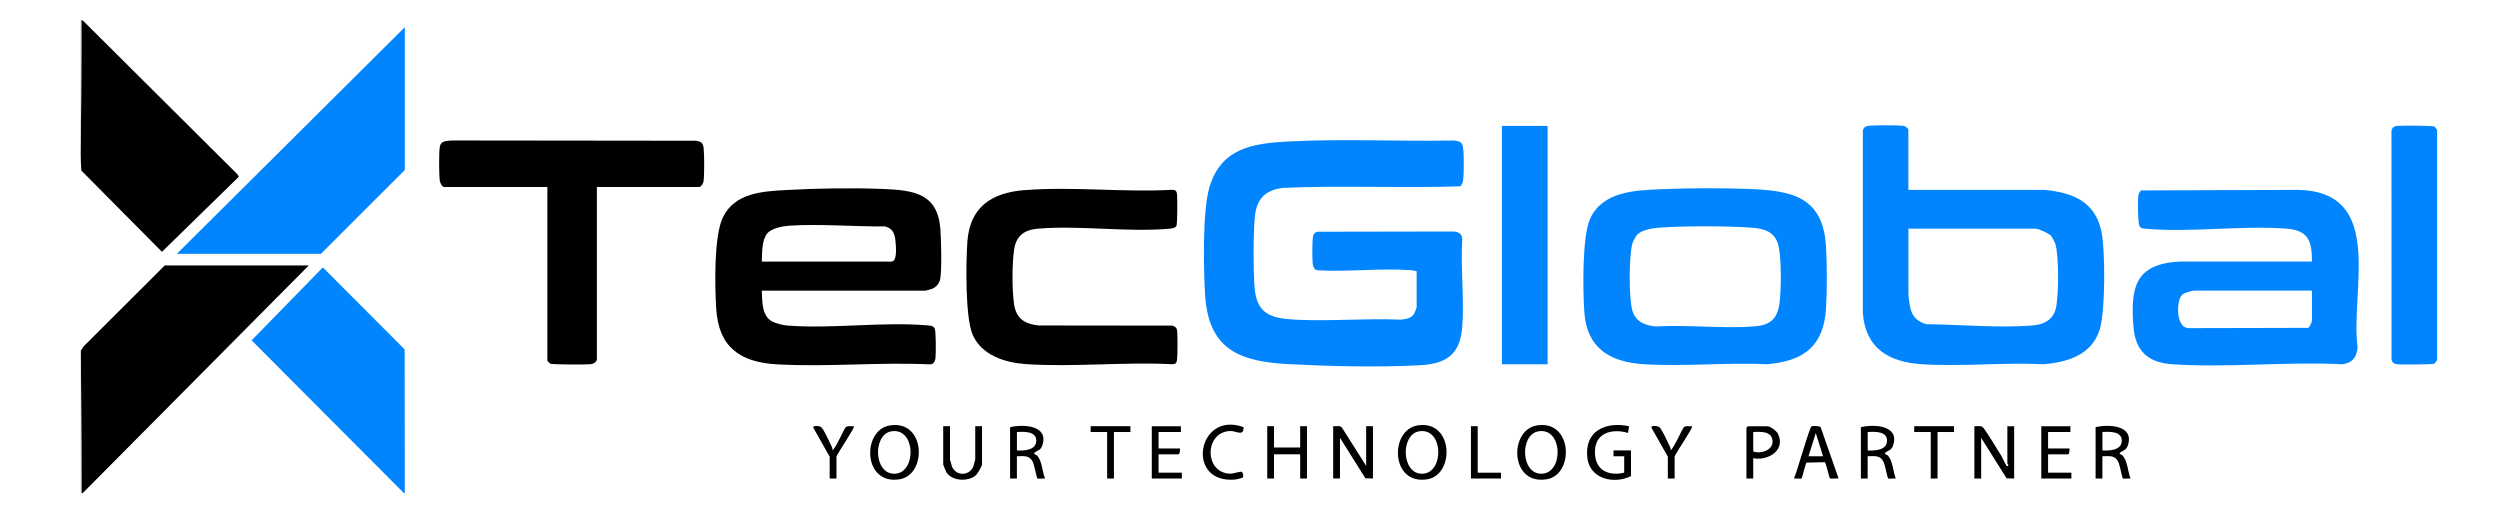 <?xml version="1.0" encoding="UTF-8"?>
<svg id="Layer_1" data-name="Layer 1" xmlns="http://www.w3.org/2000/svg" viewBox="0 0 618.26 128.87">
  <defs>
    <style>
      .cls-1 {
        fill: #8b8b8b;
      }

      .cls-2 {
        fill: #0085fe;
      }

      .cls-3 {
        fill: #6b6b6b;
      }
    </style>
  </defs>
  <polygon points="19.99 86.72 20.7 85.64 40.74 65.65 76.36 65.65 20.47 121.93 20.23 121.93 19.99 86.72"/>
  <polygon class="cls-2" points="100.11 121.93 99.87 121.93 62.23 84.17 79.84 66.13 100.07 86.41 100.11 121.93"/>
  <path class="cls-2" d="M602.71,32.11v57c-.28.19-.44.71-.72.84-.42.2-8.32.25-9.25.13-.67-.09-1.13-.41-1.3-1.1l-.02-56.29c-.05-.9.47-1.44,1.32-1.55.93-.12,8.83-.07,9.25.13.27.13.44.65.72.84Z"/>
  <polygon class="cls-1" points="20.23 121.93 19.99 121.93 19.99 86.72 20.23 121.93"/>
  <path class="cls-2" d="M350.33,67.08c-.44-.11-.85-.22-1.31-.25-7.4-.58-15.57.45-23.05.02-.76.02-1.18-.66-1.29-1.34-.19-1.14-.18-5.76,0-6.92.11-.67.44-1.13,1.12-1.28l33.54-.06c1.32,0,2.34.63,2.28,2.03-.44,7.01.54,14.64,0,21.58s-4.06,9.11-10.43,9.46c-10.04.56-22.33.26-32.39-.26-12.08-.62-19.93-3.48-20.77-17.1-.4-6.55-.68-20.78,1.09-26.72,2.86-9.6,10.67-10.78,19.44-11.25,13.6-.72,27.37.02,41.01-.25,1.38.16,2.05.33,2.26,1.81.23,1.65.22,6.21.03,7.89-.05.48-.34,1.45-.78,1.63-14.62.51-29.34-.25-43.96.4-4.71.68-6.51,3.12-6.85,7.77s-.36,12.41.01,17.01c.53,6.45,4.17,7.49,9.94,7.8,8.58.45,17.55-.37,26.17,0,1.27-.15,2.61-.27,3.33-1.46.09-.16.62-1.46.62-1.54v-8.98Z"/>
  <path class="cls-2" d="M471.96,46.96h33.7c6.78.65,12.35,2.83,13.97,10.01,1.06,4.71,1.05,19.87-.34,24.43-1.94,6.34-7.81,8.14-13.85,8.68-9.9-.5-20.41.64-30.24-.01-8.12-.54-13.83-3.95-14.51-12.58v-45.26c.18-.68.63-1.01,1.3-1.1,1.35-.18,7.66-.22,8.88.02.31.06,1.08.68,1.08.83v14.97ZM471.96,56.54v16.17c0,.75.33,3,.55,3.76.59,2.07,1.9,3.18,3.96,3.71,8.31.07,17.83.97,26.09.32,2.64-.21,4.9-1.17,5.75-3.84.89-2.83.89-13.46,0-16.28-.14-.44-.78-1.71-1.07-2.04-.61-.68-3.1-1.79-3.96-1.79h-31.31Z"/>
  <path class="cls-2" d="M571.76,64.69c-.02-5.09-.84-7.74-6.35-8.15-11.16-.83-23.76,1.03-34.81.02-.63-.06-1.15-.04-1.5-.66-.4-.68-.44-6.59-.27-7.6.08-.49.31-.91.71-1.21l38.75-.13c21.8.4,12.88,24.98,14.75,38.94-.21,2.43-1.23,3.83-3.73,4.18-13.75-.68-28.35.9-41.99.01-6.02-.39-9.2-3.15-9.7-9.24-.81-9.87.46-15.56,11.38-16.17h32.76ZM571.76,71.87h-29.15c-.51,0-2.47.58-2.89.95-1.56,1.39-1.7,8.22,1.5,8.33l29.56-.07c.49-.21.97-1.45.97-1.91v-7.31Z"/>
  <path d="M188.4,71.87c.14,2.61-.09,6.21,2.56,7.63.99.53,2.66.92,3.79,1.01,11.14.88,23.76-1.03,34.81-.02.66.06,1.3.1,1.61.79s.3,6.25.18,7.25c-.11.93-.52,1.66-1.55,1.57-12.39-.57-25.38.71-37.69,0-9.15-.53-14.4-4.29-14.99-13.77-.34-5.42-.6-17.92,1.65-22.57,2.95-6.11,9.88-6.45,15.77-6.77,7.63-.42,16.09-.56,23.75-.26s13.62,1.07,14.27,9.94c.2,2.73.37,9.69-.02,12.21-.17,1.1-.99,2.13-2.01,2.54-.19.08-1.6.47-1.69.47h-40.42ZM188.4,64.69h32.03c1.45,0,1.16-3.36,1.08-4.43-.15-2.05-.43-3.73-2.68-4.27-7.65.08-15.98-.67-23.6-.18-1.64.11-4.42.6-5.5,1.94-1.37,1.69-1.25,4.85-1.33,6.94Z"/>
  <path class="cls-2" d="M410.74,46.79c6.82-.27,14.47-.32,21.29-.08,10.8.38,18.8,1.7,19.55,14.25.27,4.48.28,10.88,0,15.35-.59,9.31-5.51,12.98-14.53,13.76-9.99-.46-20.55.62-30.48.01-8.36-.52-14.11-3.92-14.75-12.81-.38-5.24-.59-18.81,1.45-23.24,3.07-6.67,11.09-6.98,17.47-7.23ZM404.87,58.06c-.32.34-.93,1.45-1.09,1.9-.99,2.82-.98,14.04-.07,16.93.86,2.72,3.08,3.57,5.75,3.84,7.9-.46,16.43.58,24.25,0,3.94-.29,5.78-1.7,6.35-5.64.46-3.26.59-12.15-.47-15.09s-3.77-3.52-6.6-3.71c-6.36-.43-16.21-.43-22.57,0-1.64.11-4.4.53-5.54,1.77Z"/>
  <polygon class="cls-2" points="100.11 6.73 100.11 42.05 79.36 62.77 43.74 62.77 100.11 6.73"/>
  <path d="M147.61,46.24v42.51c0,.79-.83,1.24-1.56,1.32-1.07.13-9.44.11-9.96-.13-.12-.06-.72-.66-.72-.71v-42.99h-25.55c-.53,0-1-1.11-1.06-1.57-.2-1.47-.23-6.93,0-8.35.26-1.58,1.69-1.43,2.97-1.58l60.4.07c1.16.17,1.72.48,1.87,1.73.19,1.61.22,6.84-.02,8.37-.08.47-.59,1.33-1.06,1.33h-25.31Z"/>
  <path d="M253.36,47.03c11.76-.96,24.54.58,36.41-.09.88-.03,1.21.24,1.32,1.08s.07,7.37-.13,7.8c-.27.56-1.11.68-1.67.73-10.29.93-22.03-.84-32.41-.02-3.46.27-5.54,1.65-6.08,5.18s-.53,10.15,0,13.6,2.62,4.84,6.08,5.18l33.06.04c.54.17,1.01.44,1.13,1.03.2,1.05.17,6.27.02,7.43-.11.85-.44,1.11-1.32,1.08-11.78-.6-24.3.76-36-.02-5.22-.35-11.07-2.18-13.26-7.36-1.82-4.3-1.64-17.89-1.27-22.95.64-8.6,6-12.07,14.12-12.73Z"/>
  <path d="M19.99,34.03c.13-9.15.14-18.45.24-27.67,0-.4-.15-1.06.24-1.31l38.27,38.08.33.57-19.02,18.58-19.94-20.11c-.2-2.7-.16-5.44-.12-8.14Z"/>
  <rect class="cls-2" x="371.43" y="31.14" width="11.3" height="58.95"/>
  <path d="M329.7,105.4c.73.06,1.63-.25,2.17.35l5.99,9.47v-9.82h1.68v12.93l-1.87-.05-6.29-10.01v10.06h-1.68v-12.93Z"/>
  <path d="M488.27,105.4c.68.05,1.48-.19,2.06.22.48.34,3.98,6.11,4.62,7.13.25.41,1.15,2.37,1.25,2.47.02.02.51.09.48-.12-.02-.22-.25-.41-.25-.47v-9.22h1.68v12.93l-1.87-.05-6.29-10.01v10.06h-1.68v-12.93Z"/>
  <path d="M220,105.22c8.93-1.52,9.36,12.14,2.52,13.3-9.14,1.55-9.42-12.12-2.52-13.3ZM220.48,106.66c-4.73.74-4.45,10.78.89,10.49s5.11-11.44-.89-10.49Z"/>
  <path d="M350.51,105.22c8.93-1.52,9.36,12.14,2.52,13.3-9.14,1.55-9.42-12.12-2.52-13.3ZM350.99,106.66c-4.73.74-4.45,10.78.89,10.49s5.11-11.44-.89-10.49Z"/>
  <path d="M380.02,105.22c8.93-1.52,9.36,12.14,2.52,13.3-9.14,1.55-9.42-12.12-2.52-13.3ZM380.5,106.66c-4.73.74-4.45,10.78.89,10.49s5.11-11.44-.89-10.49Z"/>
  <path d="M403.35,117.74c-4.15,2.08-10.21.75-10.8-4.55-.73-6.63,4.5-9,10.32-7.79l-.25,1.67c-3.5-1.06-7.75-.31-8.14,3.96-.43,4.75,2.71,6.89,7.19,5.87v-4.07h-2.64s0-1.44,0-1.44h4.32v6.35Z"/>
  <path d="M249.81,105.64c3.25-.78,9.61-.48,7.97,4.49-.42,1.27-1.11,1.17-1.83,1.73-.6.46.3.53.57.84,1.23,1.43,1.22,3.9,1.92,5.64-.45-.09-1.6.16-1.89-.03-.18-.12-.78-3.25-1.04-3.87-.84-1.95-2.18-1.63-4.03-1.61v5.51h-1.68v-12.69ZM251.49,111.39c1.71.12,4.68-.02,4.78-2.3.11-2.5-3.05-2.36-4.78-2.25v4.55Z"/>
  <path d="M518.26,105.64c3.25-.78,9.61-.48,7.97,4.49-.42,1.27-1.11,1.17-1.83,1.73-.6.46.3.53.57.84,1.23,1.43,1.22,3.9,1.92,5.64-.45-.09-1.6.16-1.89-.03-.18-.12-.78-3.25-1.04-3.87-.84-1.95-2.18-1.63-4.03-1.61v5.51h-1.68v-12.69ZM519.94,111.39c1.71.12,4.68-.02,4.78-2.3.11-2.5-3.05-2.36-4.78-2.25v4.55Z"/>
  <path d="M460.21,105.64c3.25-.78,9.61-.48,7.97,4.49-.42,1.27-1.11,1.17-1.83,1.73-.6.46.3.53.57.84,1.23,1.43,1.22,3.9,1.92,5.64-.45-.09-1.6.16-1.89-.03-.18-.12-.78-3.25-1.04-3.87-.84-1.95-2.18-1.63-4.03-1.61v5.51h-1.68v-12.69ZM461.89,111.39c1.71.12,4.68-.02,4.78-2.3.11-2.5-3.05-2.36-4.78-2.25v4.55Z"/>
  <polygon points="315.07 105.4 315.07 110.67 321.54 110.67 321.54 105.4 323.22 105.4 323.22 118.34 321.54 118.34 321.54 112.35 315.07 112.35 315.07 118.34 313.39 118.34 313.39 105.4 315.07 105.4"/>
  <path d="M454.69,118.33c-.43-.08-1.95.14-2.14-.02-.16-.14-.9-3.5-1.26-4.01l-4.55.11c-.31.51-1.04,3.77-1.2,3.91-.18.16-1.5-.06-1.89.02.72-1.48,3.78-12.53,4.35-12.9.23-.15,1.96-.13,2.25.2l4.44,12.69ZM450.85,112.83l-1.8-5.75-1.8,5.75h3.6Z"/>
  <path d="M234.94,105.4v8.26c0,.09.39,1.49.47,1.69.99,2.46,4.34,2.39,5.3,0,.08-.2.47-1.6.47-1.69v-8.26h1.68v9.46c0,.38-1.1,2.27-1.46,2.61-1.84,1.74-6.02,1.56-7.38-.73-.12-.2-.76-1.78-.76-1.88v-9.46h1.68Z"/>
  <path d="M433.58,113.31v5.03h-1.68v-12.57s.33-.36.36-.36h4.8c.73,0,2.3,1.16,2.65,1.9,1.95,4.05-2.51,6.73-6.13,6ZM433.58,106.84v4.79c1.77.73,4.87-.26,4.78-2.49-.1-2.53-2.87-2.41-4.78-2.3Z"/>
  <path d="M292.04,105.4v1.44h-5.52v4.07h5.28c.06.34,0,1.44-.36,1.44h-4.92v4.55h5.76v1.44h-7.44v-12.93h7.2Z"/>
  <path d="M512.02,105.4v1.44h-5.52v4.07h5.28c.06.34,0,1.44-.36,1.44h-4.92v4.55h5.76v1.44h-7.44v-12.93h7.2Z"/>
  <path d="M307.36,118.07c-.08.12-1.47.48-1.76.51-12.59,1.27-9.52-17.13,1.94-12.95,0,2.45-1.76.89-3.37.96-6.32.26-6.41,10.34,0,10.55.79.03,2.47-.57,2.84-.47.43.12.54,1.1.36,1.39Z"/>
  <path d="M205.19,112.95l-4.07-7.19c-.19-.6,1.68-.55,2.13.03.64.83,1.99,3.64,2.47,4.72.13.28.2.58.19.89,1.33-1.67,2.09-3.9,3.23-5.75.51-.45,1.39-.17,2.04-.23.34.3-4.32,6.99-4.32,7.54v5.39h-1.68v-5.39Z"/>
  <path d="M412.47,112.95l-4.07-7.19c-.19-.6,1.68-.55,2.13.03.64.83,1.99,3.64,2.47,4.72.13.28.2.58.19.89,1.33-1.67,2.09-3.9,3.23-5.75.51-.45,1.39-.17,2.04-.23.34.3-4.32,6.99-4.32,7.54v5.39h-1.68v-5.39Z"/>
  <polygon points="279.56 105.4 279.56 106.84 275.48 106.84 275.48 118.34 273.8 118.34 273.8 106.84 269.72 106.84 269.72 105.4 279.56 105.4"/>
  <polygon points="483.24 105.4 483.24 106.84 479.16 106.84 479.16 118.34 477.48 118.34 477.48 106.84 473.4 106.84 473.4 105.4 483.24 105.4"/>
  <polygon points="365.44 105.4 365.44 116.9 371.2 116.9 371.2 118.34 363.77 118.34 363.77 105.4 365.44 105.4"/>
  <path class="cls-3" d="M20.47,5.05c-.4.25-.24.91-.24,1.31-.1,9.22-.1,18.51-.24,27.67V4.93s.48.12.48.12Z"/>
</svg>